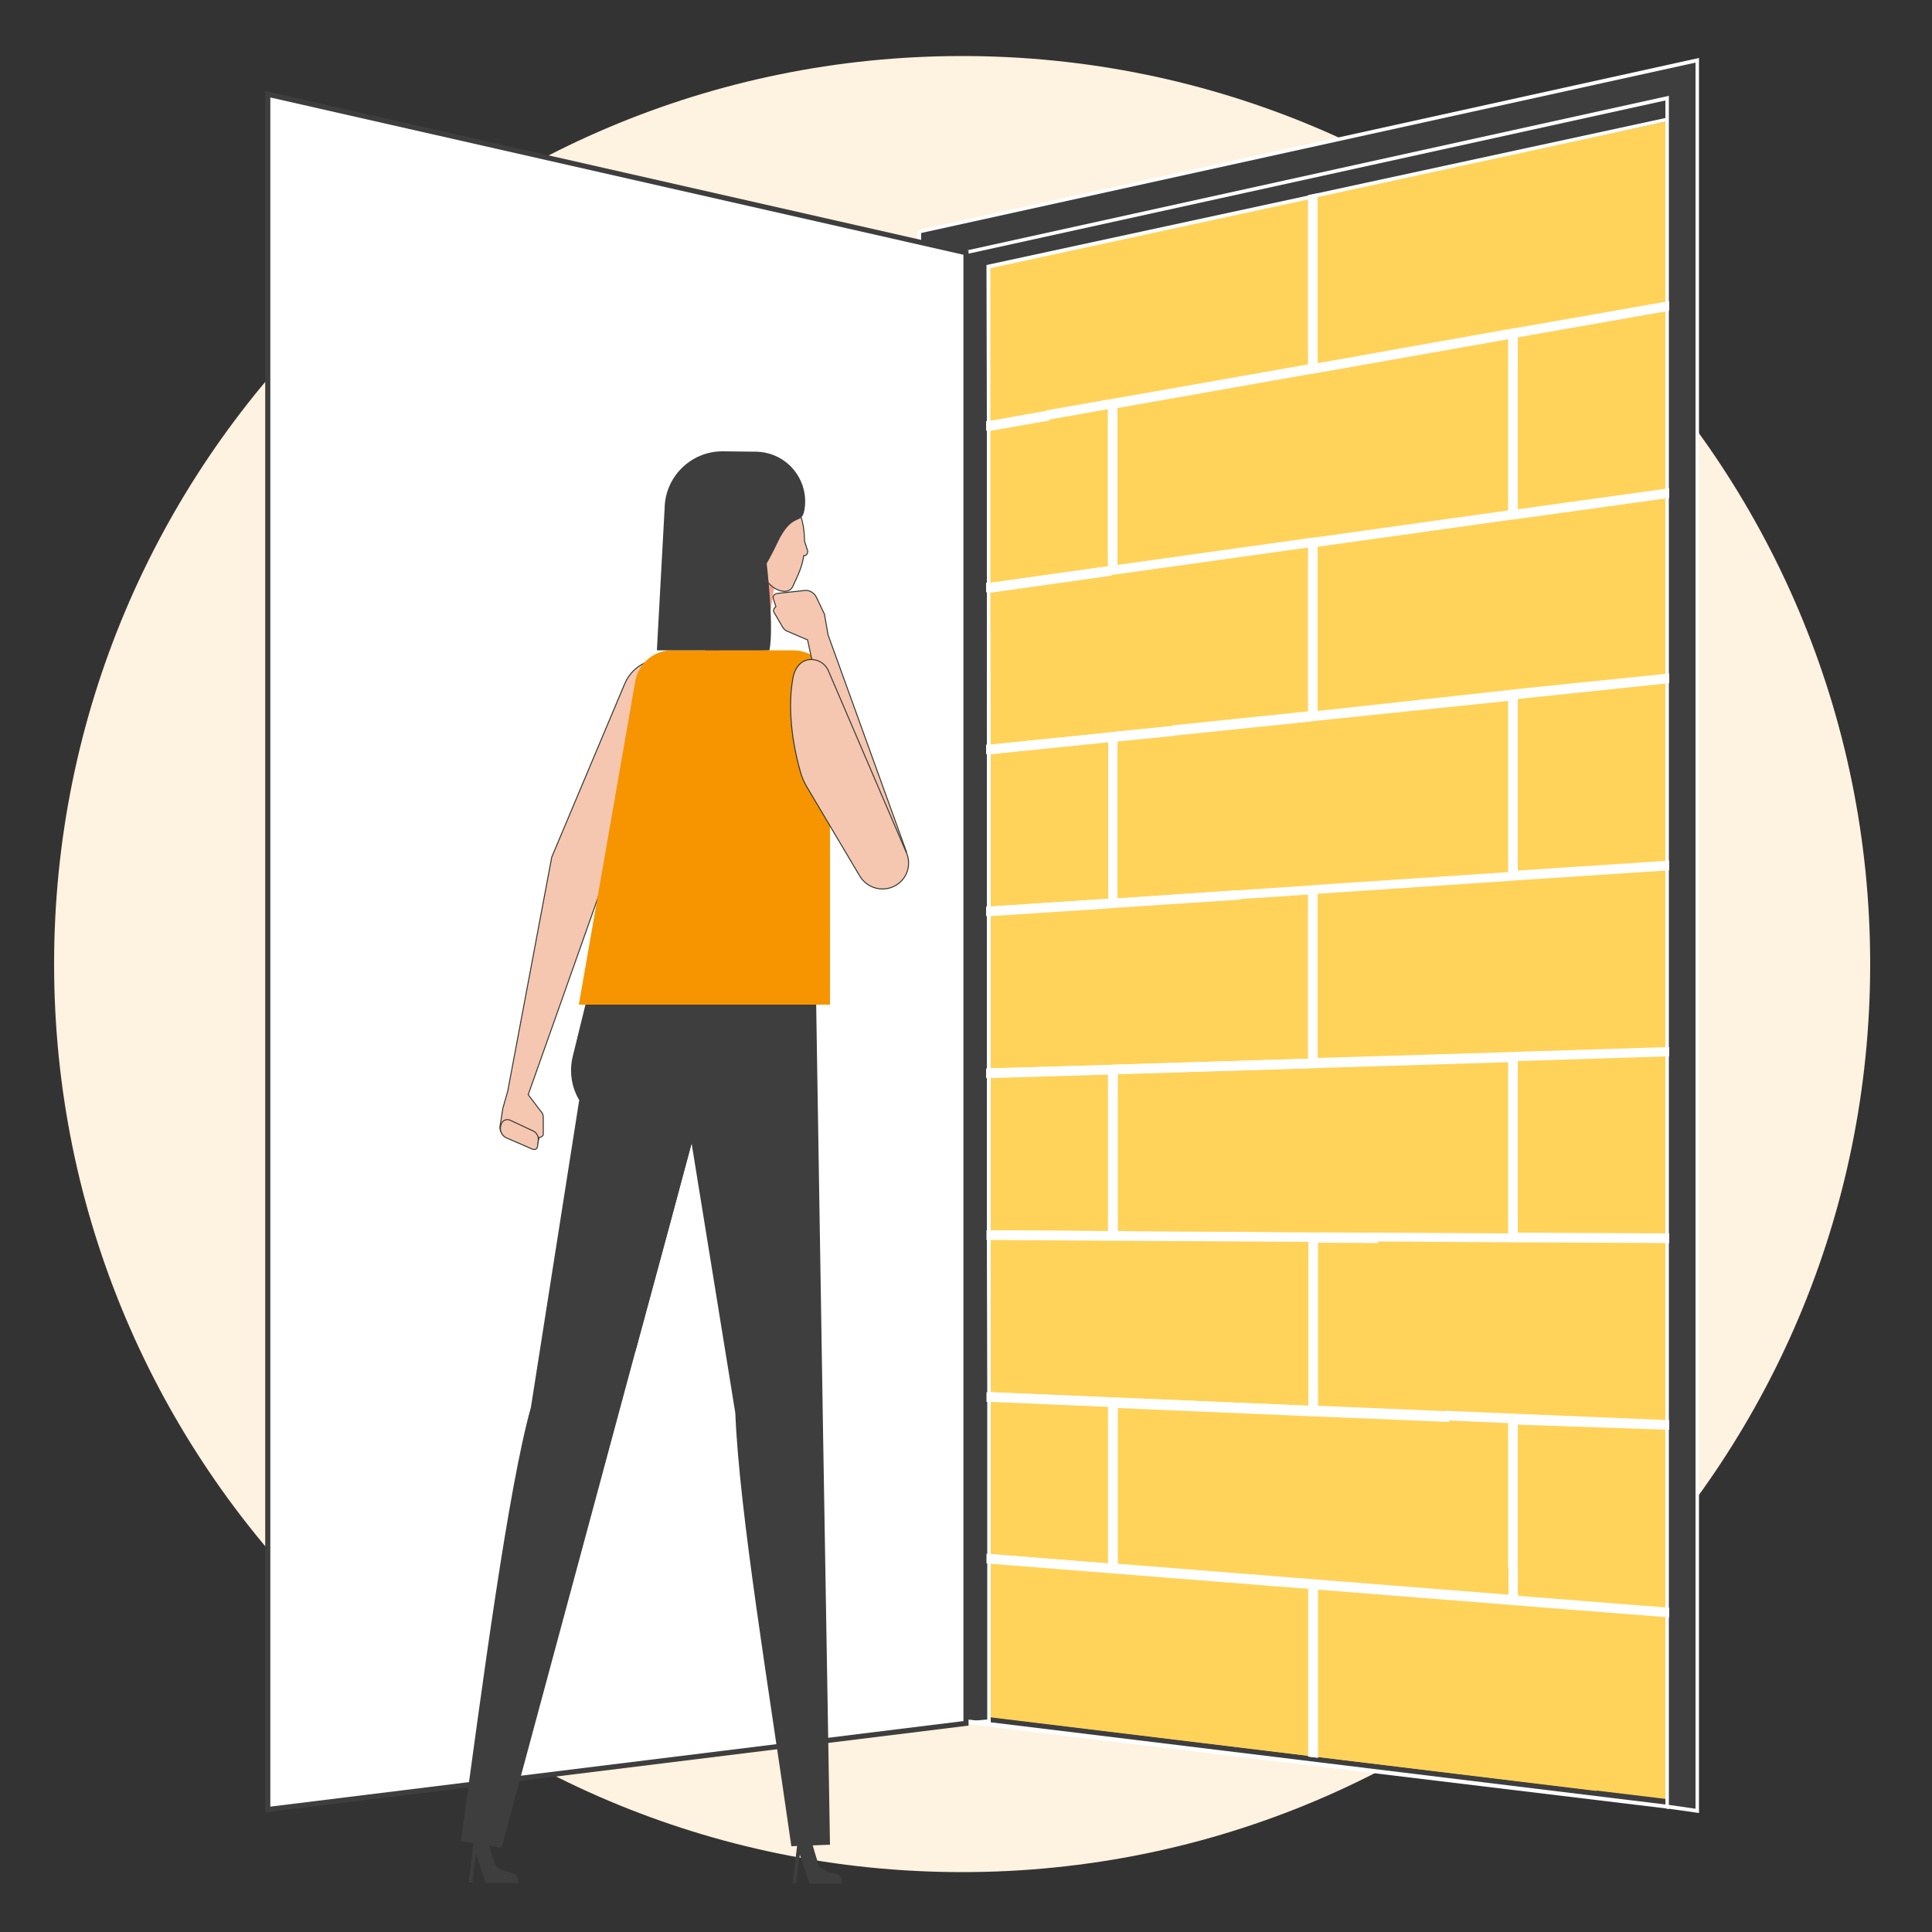 <?xml version="1.0" encoding="utf-8"?>
<!-- Generator: Adobe Illustrator 27.1.1, SVG Export Plug-In . SVG Version: 6.00 Build 0)  -->
<svg version="1.1" id="Layer_1" xmlns="http://www.w3.org/2000/svg" xmlns:xlink="http://www.w3.org/1999/xlink" x="0px" y="0px"
	 viewBox="0 0 500 500" style="enable-background:new 0 0 500 500;" xml:space="preserve">
<rect x="0" y="0" width="500" height="500" fill="#333333" stroke="none"/>
<style type="text/css">
	.st0{fill:#FEF2E0;}
	.st1{fill:#3E3E3E;}
	.st2{fill:#FFFFFF;}
	.st3{fill:#FFD35A;}
	.st4{fill:#E39CE0;}
	.st5{fill:none;stroke:#3E3E3E;stroke-width:1.323;stroke-miterlimit:10;}
	.st6{fill:#F5C7B0;}
	.st7{fill:none;stroke:#373A36;stroke-width:0.264;stroke-miterlimit:10;}
	.st8{fill:#E8A180;}
	.st9{fill:#F7A38F;}
	.st10{fill:#DE5469;}
	.st11{fill:#F79500;}
</style>
<path class="st0" d="M249,484.5c129.8,0,235-105.2,235-235s-105.2-235-235-235S14,119.7,14,249.5S119.2,484.5,249,484.5"/>
<polygon class="st1" points="238,444.1 238,59.9 439.3,15.6 439.3,468.7 431.4,467.6 "/>
<path class="st2" d="M438.8,468.1l-6.9-1l-0.4-0.1H431l-184.7-22.5l-1-0.1l-6.9-0.8V60.3l200.4-44.1V468.1z M237.8,59.5l-0.4,0.1
	v385l7.8,1l1,0.1L431,468h0.4l0.5,0.1l7.8,1.1V15L237.8,59.5z"/>
<polygon class="st3" points="431.4,31.4 431.4,465.6 413.2,463.4 341,454.7 338.6,454.4 256,444.3 255.8,201 255.6,68.7 255.7,68.7 
	255.8,68.7 "/>
<path class="st2" d="M390.3,132.1L341,139l-2.5,0.3l-49.3,6.9v-40.6l49.3-8.7l2.5-0.4l49.3-8.7V132.1z M390.3,181.4v44.3L341,229
	l-2.5,0.2l-49.3,3.3v-40.6l49.3-5.1l2.5-0.3L390.3,181.4z M390.3,274.9v44.3l-49.3-0.3h-2.5l-49.3-0.3V278l49.3-1.5l2.5-0.1
	L390.3,274.9z M390.3,368.3v44.2l-49.3-3.9l-2.5-0.2l-49.3-3.9v-40.6l49.3,2.1l2.5,0.1L390.3,368.3z M431,80.6l1-0.2v-2.5l-1,0.2
	l-38.2,6.7l-2.5,0.4L341,94V50l-2.5,0.5v43.8l-49.3,8.7l-2.5,0.4l-30.5,5.4l-1,0.2v2.5l1-0.2l30.5-5.4v40.5l-30.5,4.3l0,0l-1,0.1
	v2.5l1-0.1l30.5-4.3l2.5-0.3l49.3-6.9v42.4l-49.3,5.1l-2.5,0.3l-30.5,3.1l-1,0.1v2.5l1-0.1l30.5-3.1v40.5l-30.5,2l-1,0.1v2.5l1-0.1
	l30.5-2l2.5-0.2l49.3-3.3V274l-49.3,1.5l-2.5,0.1l-30.5,0.9h-1v2.5h1l30.5-0.9v40.5l-30.4-0.2h-1v2.5h1l30.4,0.2h2.5l49.3,0.3v42.4
	l-49.3-2.1l-2.5-0.1l-30.4-1.3h-1v2.5h1l30.4,1.3v40.5l-30.4-2.4l-1-0.1v2.5l1,0.1l30.4,2.4l2.5,0.2l49.3,3.9v43.4l2.5,0.3v-43.5
	l49.3,3.9l2.5,0.2l38.2,3l1,0.1v-2.5l-1-0.1l-38.2-3v-44.3L431,370h1v-2.5h-1l-38.2-1.6l-2.5-0.1l-49.3-2.1v-42.5l49.3,0.3h2.5
	l38.2,0.2h1v-2.5h-1l-38.2-0.2v-44.4l38.2-1.2h1V271h-1l-38.2,1.2l-2.5,0.1l-49.3,1.5v-42.5l49.3-3.3l2.5-0.2l38.2-2.5l1-0.1v-2.5
	l-1,0.1l-38.2,2.5v-44.4l38.2-4l1-0.1v-2.5l-1,0.1l-38.2,3.9l-2.5,0.3L341,184v-42.5l49.3-6.9l2.5-0.3L431,129l1-0.1v-2.5l-1,0.1
	l-38.2,5.3V87.3L431,80.6z"/>
<polygon class="st2" points="431.9,24.8 431.9,468.2 431.4,468.1 431,468 431,26 246.3,66.6 246.3,446.6 245.3,446.6 245.3,65.8 
	245.7,65.8 "/>
<polygon class="st4" points="255.7,68.7 255.8,68.7 255.7,68.5 "/>
<g>
	<path class="st3" d="M255.8,68.7L255.8,68.7L255.8,68.7l-0.1,40.3l0.6-0.1l14.5-2.6L255.8,68.7z M271.7,108.7l-15.4,2.7l-0.6,0.1
		v39.4l0.6-0.1l0,0l30.5-4.3L271.7,108.7z M287.8,148.9l-0.9,0.1l-30.5,4.3l-0.6,0.1v39.4l0.6-0.1l30.5-3.1l2.5-0.3l14-1.4
		L287.8,148.9z M304.3,190.2l-15,1.5v40.6l31-2.1L304.3,190.2z M286.8,192l-30.5,3.1l-0.6,0.1v5.7v33.7h0.6l30.5-2V192z
		 M321.2,232.7l-31.9,2.1l-2.5,0.2l-30.5,2h-0.6v39.4h0.5l30.5-0.9l2.5-0.1l48.4-1.5L321.2,232.7z M338.6,276.5L338.6,276.5
		l-49.3,1.5v40.6l49.3,0.3h2.5l14.6,0.1L338.6,276.5z M286.8,278l-30.5,0.9h-0.5v39.4h0.5l30.4,0.2V278H286.8z M255.9,320.8v12.8
		c1.4,1.2,2.2,2.9,2.2,4.7c0,0.8-0.2,1.6-0.5,2.4c-0.4,0.9-1,1.6-1.6,2.2v17.2h0.5l30.4,1.3l2.5,0.1l49.3,2.1v-42.4l-49.3-0.3h-2.5
		l-30.4-0.2L255.9,320.8z M341,321.3v42.5l33,1.4l-17.5-43.8L341,321.3z M255.9,362.7v39.4h0.4l30.4,2.4V364l-30.4-1.3H255.9z
		 M289.3,364.1v40.6l49.3,3.9l2.5,0.2l49.3,3.9V406L375,367.7l-34-1.4l-2.5-0.1L289.3,364.1z M256,404.5v39.9l82.5,10V411l-49.3-3.9
		l-2.5-0.2l-30.4-2.4H256z M341,411.2v43.5l72.2,8.8L394,415.3l-1.3-0.1l-2.5-0.2L341,411.2z M392.7,412.1v0.6h0.3L392.7,412.1z"/>
</g>
<path class="st2" d="M270.8,106.4l-14.5,2.6l-0.6,0.1v2.5l0.6-0.1l15.4-2.7L270.8,106.4z M286.8,146.6l-30.5,4.3l0,0l-0.6,0.1v2.5
	l0.6-0.1l30.5-4.3l0.9-0.1L286.8,146.6z M303.3,187.9l-14,1.4l-2.5,0.3l-30.5,3.1l-0.6,0.1v2.5l0.6-0.1l30.5-3.1v40.5l-30.5,2h-0.6
	v2.5h0.6l30.5-2l2.5-0.2l31.9-2.1l-1-2.4l-31,2.1v-40.6l15-1.5L303.3,187.9z M337.7,274l-48.4,1.5l-2.5,0.1l-30.5,0.9h-0.5v2.5h0.5
	l30.5-0.9v40.5l-30.4-0.2h-0.5v2.5h0.5l30.4,0.2h2.5l49.3,0.3v42.4l-49.3-2.1l-2.5-0.1l-30.4-1.3h-0.5v2.5h0.5l30.4,1.3v40.5
	l-30.4-2.4H256v2.5h0.4l30.4,2.4l2.5,0.2l49.3,3.9v43.4l2.5,0.3v-43.5l49.3,3.9l2.5,0.2l1.3,0.1l-1-2.5h-0.3v-0.6l-2.5-6.1v6.6
	l-49.3-3.9l-2.5-0.2l-49.3-3.9v-40.6l49.3,2.1l2.5,0.1l34,1.4l-1-2.5l-33-1.4v-42.5l15.6,0.1l-1-2.5l-14.6-0.1h-2.5l-49.3-0.3V278
	l49.3-1.5h0.1L337.7,274z"/>
<polygon class="st2" points="431.4,31.4 341,51 338.6,51.6 256.3,69.4 256.3,108.9 256.3,111.4 256.3,150.8 256.3,153.3 
	256.4,192.7 256.4,195.2 256.4,234.6 256.4,237.1 256.4,276.5 256.4,279 256.4,318.4 256.4,320.8 256.4,360.2 256.4,362.7 
	256.4,402.1 256.4,404.5 256.4,445.9 250,446.5 250,445.5 255.5,445 255.5,404.5 255.5,402 255.5,362.6 255.5,360.2 255.4,320.8 
	255.4,318.4 255.4,279 255.4,276.5 255.4,237.1 255.4,234.7 255.4,195.3 255.4,192.8 255.4,153.4 255.4,151 255.4,111.6 
	255.4,109.1 255.3,68.6 255.7,68.5 338.6,50.6 341,50 431.2,30.5 "/>
<polygon class="st2" points="69.3,468.3 250,446 250,65.4 69.3,24.4 "/>
<g>
	<polygon class="st5" points="69.3,468.3 250,446 250,65.4 69.3,24.4 	"/>
</g>
<path class="st1" d="M69.8,25l179.7,40.8v379.8L69.8,467.8V25z M68.8,468.9l181.3-22.4l0.4-0.1V65L69.4,23.9l-0.6-0.1V468.9z"/>
<g>
	<path class="st6" d="M181.5,177.7c-0.9-2.7-3.3-4.9-5.9-6.1c-2.5-1.2-5.4-1.3-8.1-0.3c-2.6,1-4.7,3-5.8,5.6l-18.9,44.9l-11.4,60.6
		l-1.2,4.2c-0.1,0.2-0.1,0.4-0.1,0.5l-0.7,4.4c0,0.2,0,0.4,0,0.5c0.2,1.8,1.6,2.3,1.6,2.3l6.7,2.9c1.1,0.3,1.3-0.6,1.3-0.6l0.5-2.2
		c1.3-0.2,1.1-1.1,1.1-1.1v-4.2c0-1-0.8-1.7-0.8-1.7c-1-1.3-2.4-3.2-3.1-4.1l19.8-55.9l24.3-40.7
		C182.2,184.3,182.4,180.4,181.5,177.7"/>
	<path class="st7" d="M181.5,177.7c-0.9-2.7-3.3-4.9-5.9-6.1c-2.5-1.2-5.4-1.3-8.1-0.3c-2.6,1-4.7,3-5.8,5.6l-18.9,44.9l-11.4,60.6
		l-1.2,4.2c-0.1,0.2-0.1,0.4-0.1,0.5l-0.7,4.4c0,0.2,0,0.4,0,0.5c0.2,1.8,1.6,2.3,1.6,2.3l6.7,2.9c1.1,0.3,1.3-0.6,1.3-0.6l0.5-2.2
		c1.3-0.2,1.1-1.1,1.1-1.1v-4.2c0-1-0.8-1.7-0.8-1.7c-1-1.3-2.4-3.2-3.1-4.1l19.8-55.9l24.3-40.7
		C182.2,184.3,182.4,180.4,181.5,177.7"/>
</g>
<path class="st8" d="M246.8,342.7l-1,2.3L246.8,342.7z"/>
<polygon class="st9" points="200.8,149.3 195.9,180.6 181.1,177.1 181.9,171.9 183.7,161.1 185.4,151.4 187,141.8 "/>
<g>
	<path class="st10" d="M198.3,154.5c0,0-2,4.5-11.2,5.8l-1.3,11.8l-3.9-0.2l1.8-10.7l1.7-9.7L198.3,154.5z"/>
	<path class="st1" d="M187.9,255.1l2.3-0.6l-8.4,31l-1.5,5.5l-7.2,26.8l-8.7,32.1l-34.6,128.3l-10.5-1.7
		c5.6-41.1,12.2-91.2,18.1-112.3l12.5-79.5c-2-3.3-2.6-7.4-1.7-11.2l6.7-27.3l0,0c0,0,0-0.1,0.1-0.1c1.8-0.7,22.6-1.9,35.2-2.5
		L187.9,255.1z"/>
</g>
<polygon class="st1" points="181.8,285.5 181.4,286.9 180.6,291 180.3,291 173.1,317.8 164.4,349.9 173.1,273.1 "/>
<g>
	<path class="st1" d="M211.1,252.2c0,0-36.2,0.7-36.2,0.8l-1.8,18.6c-0.7,4.5-0.2,8.6,2.2,12.1c0.3,0.4,0.6,0.8,0.9,1.1
		c0.4,0.5,0.8,0.9,1.2,1.3l12.9,79.6c1,25.5,8.7,71.4,14.5,112.1l10-0.4L213,370.3L211.1,252.2z"/>
</g>
<polygon class="st1" points="172.8,264.8 186.9,259.8 172.5,259.8 "/>
<g>
	<path class="st6" d="M195,135c0.4-0.7,1.1-1,1.7-0.9c0.6,0.1,1.2,0.6,1.5,1.4c0,0.1,0.1,0.2,0.1,0.3c0.2,0.2,0.4,0.5,0.6,0.9
		c0.1,0.3,0.2,0.8,0.3,1.3h0.6c0,0-0.3-8.2,3.9-10.6c0,0,1.1,1,2.1,3.1c0.5,0.9,0.9,1.8,1,1.9c1,2.4,1.4,5,1.4,7.6l0.7,2.2
		c0.1,0.2,0.2,0.5,0.1,0.8c-0.1,0.4-0.4,0.8-0.8,0.8c-0.1,0-0.2,0-0.2,0c-0.4,2.9-1.5,5.1-2.8,7.9c-0.3,0.7-0.9,1.2-1.7,1.3
		c-0.5,0.1-1,0-1.5-0.1c-1.8-0.5-3.5-2-4.5-4.1c-1-1.4-1.5-3.2-1.5-5.1c0-0.5-0.1-1.1-0.4-1.5C195,141,193.3,137.5,195,135"/>
	<path class="st7" d="M195,135c0.4-0.7,1.1-1,1.7-0.9c0.6,0.1,1.2,0.6,1.5,1.4c0,0.1,0.1,0.2,0.1,0.3c0.2,0.2,0.4,0.5,0.6,0.9
		c0.1,0.3,0.2,0.8,0.3,1.3h0.6c0,0-0.3-8.2,3.9-10.6c0,0,1.1,1,2.1,3.1c0.5,0.9,0.9,1.8,1,1.9c1,2.4,1.4,5,1.4,7.6l0.7,2.2
		c0.1,0.2,0.2,0.5,0.1,0.8c-0.1,0.4-0.4,0.8-0.8,0.8c-0.1,0-0.2,0-0.2,0c-0.4,2.9-1.5,5.1-2.8,7.9c-0.3,0.7-0.9,1.2-1.7,1.3
		c-0.5,0.1-1,0-1.5-0.1c-1.8-0.5-3.5-2-4.5-4.1c-1-1.4-1.5-3.2-1.5-5.1c0-0.5-0.1-1.1-0.4-1.5C195,141,193.3,137.5,195,135z"/>
	<path class="st11" d="M214.8,175.9V260h-65l14.6-83.7c0.8-4.6,4.8-8,9.5-8h31.5C209.6,168.3,214.7,171.7,214.8,175.9"/>
	<path class="st1" d="M180.4,145.3c-5-2.4-8.4-7.6-8.4-13.5c0-8.3,6.7-15,15-15l8.9,0.1c2.7,0.1,5.3,1,7.5,2.7
		c3.7,2.9,5.6,7.6,4.8,12.3c-0.7,4.3-3.1,0.3-7,8.6c-3.5,7.4-9.3,17.1-17.3,18.2L180.4,145.3z"/>
	<path class="st1" d="M206.5,476l-1.4,11.4h0.9l1-7.4l2.5,7.5h8.4c0.2-1-0.3-1.7-0.7-2.1c-0.2-0.2-0.6-0.4-0.9-0.5
		c-1-0.2-3.9-0.9-4.4-2.2c-0.4-1-2-6.6-2-6.6L206.5,476z"/>
	<path class="st1" d="M122.7,475.8l-1.4,11.4h0.9l1-7.4l2.5,7.5h8.4c0.2-1-0.3-1.7-0.7-2.1c-0.2-0.2-0.6-0.4-0.9-0.5
		c-1-0.2-3.9-0.9-4.4-2.2c-0.4-1-2-6.6-2-6.6L122.7,475.8z"/>
</g>
<polygon class="st11" points="214.8,205.8 214.8,244.6 206.6,195.8 "/>
<g>
	<path class="st6" d="M234.6,220.5l-20.3-56.2l-0.9-5.2c0-0.2-0.1-0.4-0.2-0.5l-1.9-4c-0.1-0.2-0.2-0.3-0.3-0.5
		c-1.1-1.5-2.6-1.3-2.6-1.3l-7.4,0.8c-1.1,0.3-0.9,1.2-0.9,1.2l0.7,2.2c-1.1,0.9-0.4,1.6-0.4,1.6l2.2,3.8c0.6,0.9,1.5,1.1,1.5,1.1
		c2,0.9,4,1.7,4.9,2.1l13,60.2L234.6,220.5z"/>
	<path class="st7" d="M234.6,220.5l-20.3-56.2l-0.9-5.2c0-0.2-0.1-0.4-0.2-0.5l-1.9-4c-0.1-0.2-0.2-0.3-0.3-0.5
		c-1.1-1.5-2.6-1.3-2.6-1.3l-7.4,0.8c-1.1,0.3-0.9,1.2-0.9,1.2l0.7,2.2c-1.1,0.9-0.4,1.6-0.4,1.6l2.2,3.8c0.6,0.9,1.5,1.1,1.5,1.1
		c2,0.9,4,1.7,4.9,2.1l13,60.2L234.6,220.5z"/>
	<path class="st6" d="M138,292.7c0.9,0.4,1.4,1.4,1.3,2.4l-0.2,1.7c0,0-0.2,1-1.3,0.6l-6.7-2.9c0,0-1.4-0.5-1.6-2.3
		c0-0.2,0-0.4,0-0.5l0.2-0.7c0.1-0.5,0.5-0.9,0.9-1.1c0.5-0.2,1-0.2,1.4,0L138,292.7z"/>
	<path class="st7" d="M138,292.7c0.9,0.4,1.4,1.4,1.3,2.4l-0.2,1.7c0,0-0.2,1-1.3,0.6l-6.7-2.9c0,0-1.4-0.5-1.6-2.3
		c0-0.2,0-0.4,0-0.5l0.2-0.7c0.1-0.5,0.5-0.9,0.9-1.1c0.5-0.2,1-0.2,1.4,0L138,292.7z"/>
	<path class="st1" d="M172,131.6l-2,36.7h24.3h4.8c0,0,1.4-4.1-0.8-23.6l2.5-8.4L172,131.6z"/>
	<path class="st6" d="M231.7,229.2c-3.2,1.8-7.3,0.7-9.2-2.5l-13.6-22.9c-0.8-1.3-1.4-2.7-1.8-4.2c-1.3-4.5-3.6-14.7-1.9-24.1
		c0.4-2.2,1.6-4.2,3.7-4.7c2.2-0.5,4.4,0.6,5.4,2.6l20.2,47.1C236,223.7,234.8,227.5,231.7,229.2"/>
	<path class="st7" d="M231.7,229.2c-3.2,1.8-7.3,0.7-9.2-2.5l-13.6-22.9c-0.8-1.3-1.4-2.7-1.8-4.2c-1.3-4.5-3.6-14.7-1.9-24.1
		c0.4-2.2,1.6-4.2,3.7-4.7c2.2-0.5,4.4,0.6,5.4,2.6l20.2,47.1C236,223.7,234.8,227.5,231.7,229.2z"/>
</g>
</svg>

